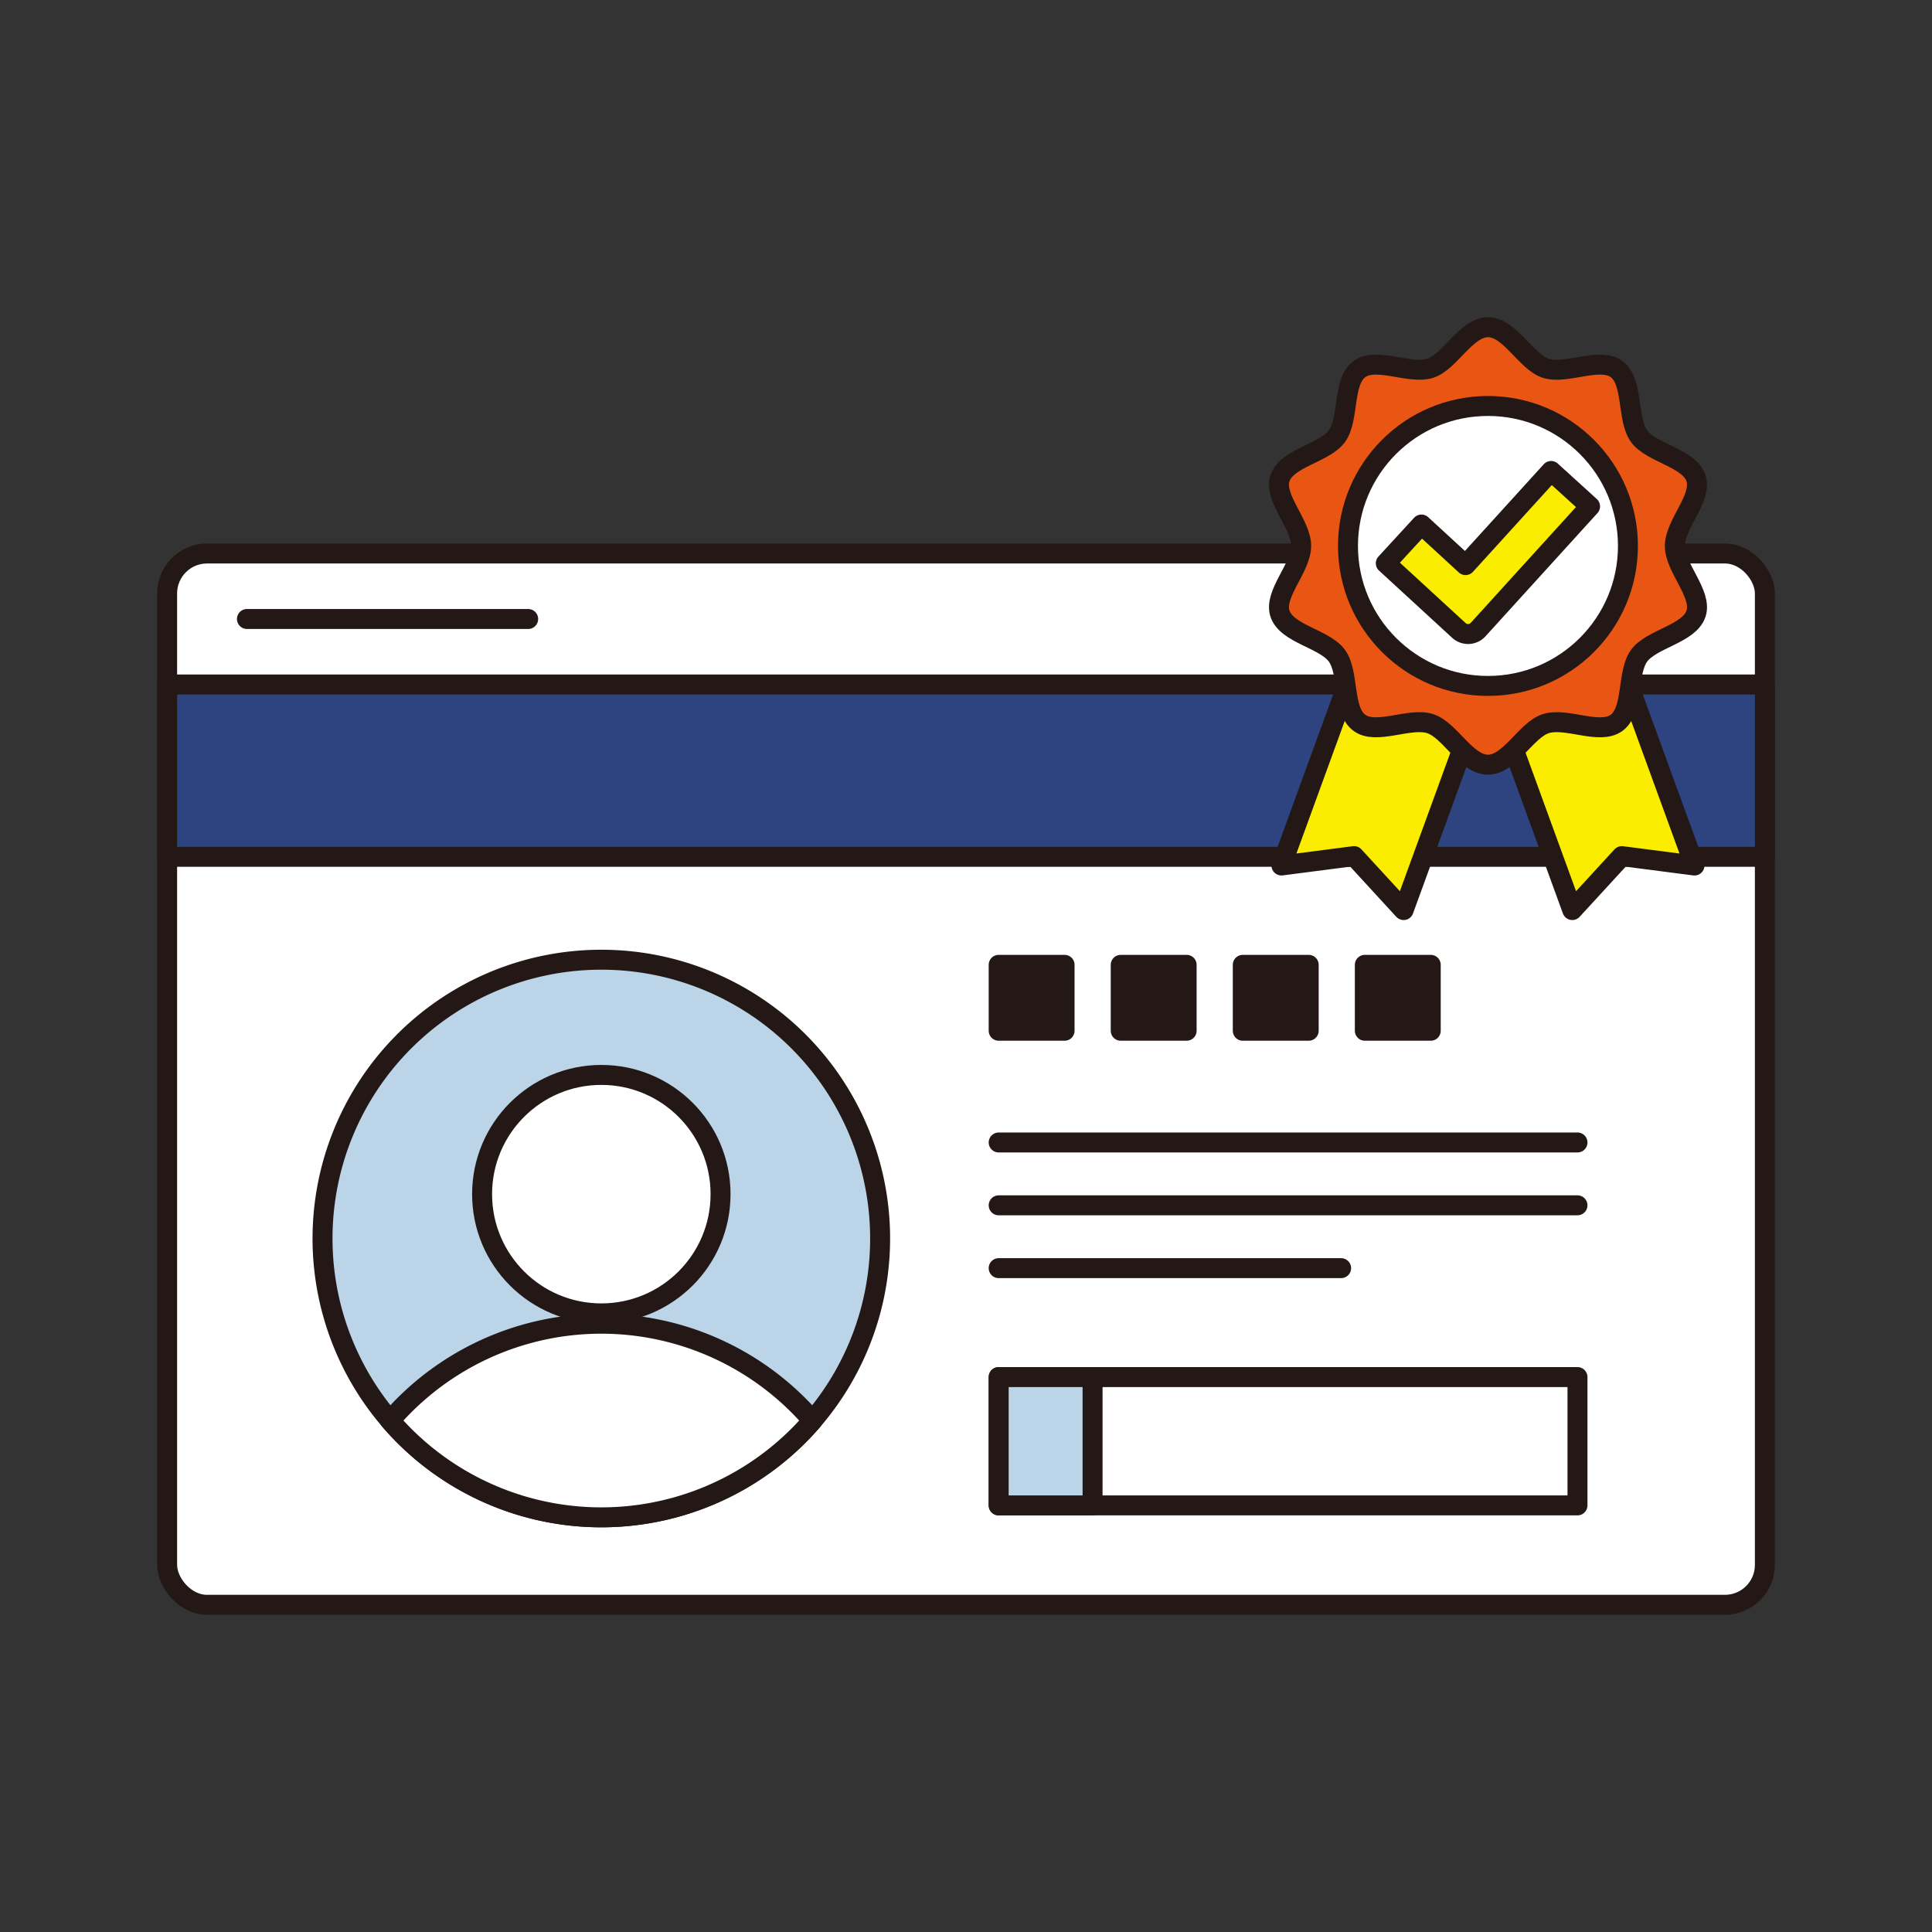 <svg xmlns="http://www.w3.org/2000/svg" xmlns:xlink="http://www.w3.org/1999/xlink" width="242" height="242" viewBox="0 0 242 242">
  <rect x="0" y="0" width="242" height="242" fill="#333333" stroke="none"/>
  <defs>
    <clipPath id="clip-path">
      <path id="パス_2567" data-name="パス 2567" d="M0,0H242V242H0Z" transform="translate(941 1546.266)" fill="none" stroke="#fff" stroke-width="2"/>
    </clipPath>
    <clipPath id="clip-path-2">
      <rect id="長方形_2685" data-name="長方形 2685" width="202.631" height="162.532" fill="none"/>
    </clipPath>
  </defs>
  <g id="マスクグループ_68" data-name="マスクグループ 68" transform="translate(-941 -1546.266)" clip-path="url(#clip-path)">
    <g id="グループ_2896" data-name="グループ 2896" transform="translate(960.685 1586)">
      <g id="グループ_2895" data-name="グループ 2895" clip-path="url(#clip-path-2)">
        <rect id="長方形_2669" data-name="長方形 2669" width="200.132" height="131.685" rx="5" transform="translate(1.249 29.597)" fill="#fff"/>
        <rect id="長方形_2670" data-name="長方形 2670" width="200.132" height="131.685" rx="5" transform="translate(1.249 29.597)" fill="none" stroke="#231815" stroke-linecap="round" stroke-linejoin="round" stroke-width="2.5"/>
        <rect id="長方形_2671" data-name="長方形 2671" width="8.256" height="8.256" transform="translate(105.407 81.12)" fill="#231815"/>
        <rect id="長方形_2672" data-name="長方形 2672" width="8.256" height="8.256" transform="translate(105.407 81.12)" fill="none" stroke="#231815" stroke-linecap="round" stroke-linejoin="round" stroke-width="2.5"/>
        <rect id="長方形_2673" data-name="長方形 2673" width="8.256" height="8.256" transform="translate(120.696 81.12)" fill="#231815"/>
        <rect id="長方形_2674" data-name="長方形 2674" width="8.256" height="8.256" transform="translate(120.696 81.12)" fill="none" stroke="#231815" stroke-linecap="round" stroke-linejoin="round" stroke-width="2.5"/>
        <rect id="長方形_2675" data-name="長方形 2675" width="8.256" height="8.256" transform="translate(135.984 81.12)" fill="#231815"/>
        <rect id="長方形_2676" data-name="長方形 2676" width="8.256" height="8.256" transform="translate(135.984 81.12)" fill="none" stroke="#231815" stroke-linecap="round" stroke-linejoin="round" stroke-width="2.5"/>
        <rect id="長方形_2677" data-name="長方形 2677" width="8.256" height="8.256" transform="translate(151.272 81.12)" fill="#231815"/>
        <rect id="長方形_2678" data-name="長方形 2678" width="8.256" height="8.256" transform="translate(151.272 81.12)" fill="none" stroke="#231815" stroke-linecap="round" stroke-linejoin="round" stroke-width="2.5"/>
        <line id="線_480" data-name="線 480" x2="72.501" transform="translate(105.407 103.371)" fill="#fff"/>
        <line id="線_481" data-name="線 481" x2="72.501" transform="translate(105.407 103.371)" fill="none" stroke="#231815" stroke-linecap="round" stroke-linejoin="round" stroke-width="2.5"/>
        <line id="線_482" data-name="線 482" x2="72.501" transform="translate(105.407 111.242)" fill="#fff"/>
        <line id="線_483" data-name="線 483" x2="72.501" transform="translate(105.407 111.242)" fill="none" stroke="#231815" stroke-linecap="round" stroke-linejoin="round" stroke-width="2.5"/>
        <line id="線_484" data-name="線 484" x2="42.896" transform="translate(105.407 119.112)" fill="#fff"/>
        <line id="線_485" data-name="線 485" x2="42.896" transform="translate(105.407 119.112)" fill="none" stroke="#231815" stroke-linecap="round" stroke-linejoin="round" stroke-width="2.5"/>
        <rect id="長方形_2679" data-name="長方形 2679" width="72.501" height="16.075" transform="translate(105.407 132.756)" fill="#fff"/>
        <rect id="長方形_2680" data-name="長方形 2680" width="72.501" height="16.075" transform="translate(105.407 132.756)" fill="none" stroke="#231815" stroke-linecap="round" stroke-linejoin="round" stroke-width="2.5"/>
        <rect id="長方形_2681" data-name="長方形 2681" width="11.762" height="16.075" transform="translate(105.407 132.756)" fill="#bbd4e7"/>
        <rect id="長方形_2682" data-name="長方形 2682" width="11.762" height="16.075" transform="translate(105.407 132.756)" fill="none" stroke="#231815" stroke-linecap="round" stroke-linejoin="round" stroke-width="2.5"/>
        <rect id="長方形_2683" data-name="長方形 2683" width="200.132" height="21.584" transform="translate(1.25 46.004)" fill="#2d4480"/>
        <rect id="長方形_2684" data-name="長方形 2684" width="200.132" height="21.584" transform="translate(1.25 46.004)" fill="none" stroke="#231815" stroke-linecap="round" stroke-linejoin="round" stroke-width="2.5"/>
        <path id="パス_4002" data-name="パス 4002" d="M90.558,115.4a34.922,34.922,0,1,0-34.922,34.922A34.922,34.922,0,0,0,90.558,115.4" fill="#bbd4e7"/>
        <path id="パス_4003" data-name="パス 4003" d="M90.558,115.4a34.922,34.922,0,1,0-34.922,34.922A34.922,34.922,0,0,0,90.558,115.4Z" fill="none" stroke="#231815" stroke-linecap="round" stroke-linejoin="round" stroke-width="2.5"/>
        <path id="パス_4004" data-name="パス 4004" d="M82.092,138.2a34.923,34.923,0,0,0-52.913,0,34.923,34.923,0,0,0,52.913,0" fill="#fff"/>
        <path id="パス_4005" data-name="パス 4005" d="M82.092,138.2a34.923,34.923,0,0,0-52.913,0,34.923,34.923,0,0,0,52.913,0Z" fill="none" stroke="#231815" stroke-linecap="round" stroke-linejoin="round" stroke-width="2.5"/>
        <path id="パス_4006" data-name="パス 4006" d="M70.571,109.844a14.935,14.935,0,1,0-14.935,14.935,14.935,14.935,0,0,0,14.935-14.935" fill="#fff"/>
        <circle id="楕円形_159" data-name="楕円形 159" cx="14.935" cy="14.935" r="14.935" transform="translate(40.701 94.909)" fill="none" stroke="#231815" stroke-linecap="round" stroke-linejoin="round" stroke-width="2.5"/>
        <line id="線_486" data-name="線 486" x2="35.229" transform="translate(11.246 37.8)" fill="#fff"/>
        <line id="線_487" data-name="線 487" x2="35.229" transform="translate(11.246 37.8)" fill="none" stroke="#231815" stroke-linecap="round" stroke-linejoin="round" stroke-width="2.5"/>
        <path id="パス_4007" data-name="パス 4007" d="M156.132,74.259,149.925,67.5l-9.1,1.178,18.43-50.571,15.306,5.578Z" fill="#faed00"/>
        <path id="パス_4008" data-name="パス 4008" d="M156.132,74.259,149.925,67.5l-9.1,1.178,18.43-50.571,15.306,5.578Z" fill="none" stroke="#231815" stroke-linecap="round" stroke-linejoin="round" stroke-width="2.5"/>
        <path id="パス_4009" data-name="パス 4009" d="M177.258,74.259l6.207-6.756,9.1,1.178L174.134,18.11l-15.306,5.578Z" fill="#faed00"/>
        <path id="パス_4010" data-name="パス 4010" d="M177.258,74.259l6.207-6.756,9.1,1.178L174.134,18.11l-15.306,5.578Z" fill="none" stroke="#231815" stroke-linecap="round" stroke-linejoin="round" stroke-width="2.5"/>
        <path id="パス_4011" data-name="パス 4011" d="M166.7,56.051c-2.738,0-4.758-4.334-7.231-5.14-2.56-.834-6.738,1.452-8.871-.1-2.152-1.568-1.258-6.259-2.826-8.412-1.554-2.133-6.3-2.72-7.133-5.28-.805-2.472,2.658-5.729,2.658-8.468s-3.463-5.994-2.658-8.468c.834-2.56,5.579-3.146,7.133-5.28,1.568-2.151.674-6.843,2.827-8.41,2.133-1.554,6.311.731,8.871-.1,2.473-.806,4.492-5.14,7.23-5.14s4.758,4.334,7.231,5.14c2.56.832,6.738-1.453,8.871.1,2.152,1.569,1.258,6.259,2.826,8.412,1.554,2.132,6.3,2.719,7.133,5.28.805,2.472-2.658,5.728-2.658,8.466s3.463,6,2.658,8.469c-.834,2.56-5.579,3.147-7.133,5.279-1.568,2.153-.674,6.845-2.827,8.413-2.133,1.552-6.311-.733-8.871.1-2.473.806-4.492,5.14-7.23,5.14" fill="#e95513"/>
        <path id="パス_4012" data-name="パス 4012" d="M166.7,56.051c-2.738,0-4.758-4.334-7.231-5.14-2.56-.834-6.738,1.452-8.871-.1-2.152-1.568-1.258-6.259-2.826-8.412-1.554-2.133-6.3-2.72-7.133-5.28-.805-2.472,2.658-5.729,2.658-8.468s-3.463-5.994-2.658-8.468c.834-2.56,5.579-3.146,7.133-5.28,1.568-2.151.674-6.843,2.827-8.41,2.133-1.554,6.311.731,8.871-.1,2.473-.806,4.492-5.14,7.23-5.14s4.758,4.334,7.231,5.14c2.56.832,6.738-1.453,8.871.1,2.152,1.569,1.258,6.259,2.826,8.412,1.554,2.132,6.3,2.719,7.133,5.28.805,2.472-2.658,5.728-2.658,8.466s3.463,6,2.658,8.469c-.834,2.56-5.579,3.147-7.133,5.279-1.568,2.153-.674,6.845-2.827,8.413-2.133,1.552-6.311-.733-8.871.1C171.452,51.717,169.433,56.051,166.7,56.051Z" fill="none" stroke="#231815" stroke-linecap="round" stroke-linejoin="round" stroke-width="2.5"/>
        <path id="パス_4013" data-name="パス 4013" d="M184.229,28.651A17.534,17.534,0,1,0,166.7,46.185a17.534,17.534,0,0,0,17.534-17.534" fill="#fff"/>
        <circle id="楕円形_160" data-name="楕円形 160" cx="17.534" cy="17.534" r="17.534" transform="translate(149.161 11.117)" fill="none" stroke="#231815" stroke-linecap="round" stroke-linejoin="round" stroke-width="2.5"/>
        <path id="パス_4014" data-name="パス 4014" d="M163.054,39.235,153.9,30.821l4.462-4.852,5.528,5.082,10.716-11.789,4.878,4.434L165.461,39.127a1.7,1.7,0,0,1-2.407.108" fill="#faed00"/>
        <path id="パス_4015" data-name="パス 4015" d="M163.054,39.235,153.9,30.821l4.462-4.852,5.528,5.082,10.716-11.789,4.878,4.434L165.461,39.127A1.7,1.7,0,0,1,163.054,39.235Z" fill="none" stroke="#231815" stroke-linecap="round" stroke-linejoin="round" stroke-width="2.5"/>
      </g>
    </g>
  </g>
</svg>
